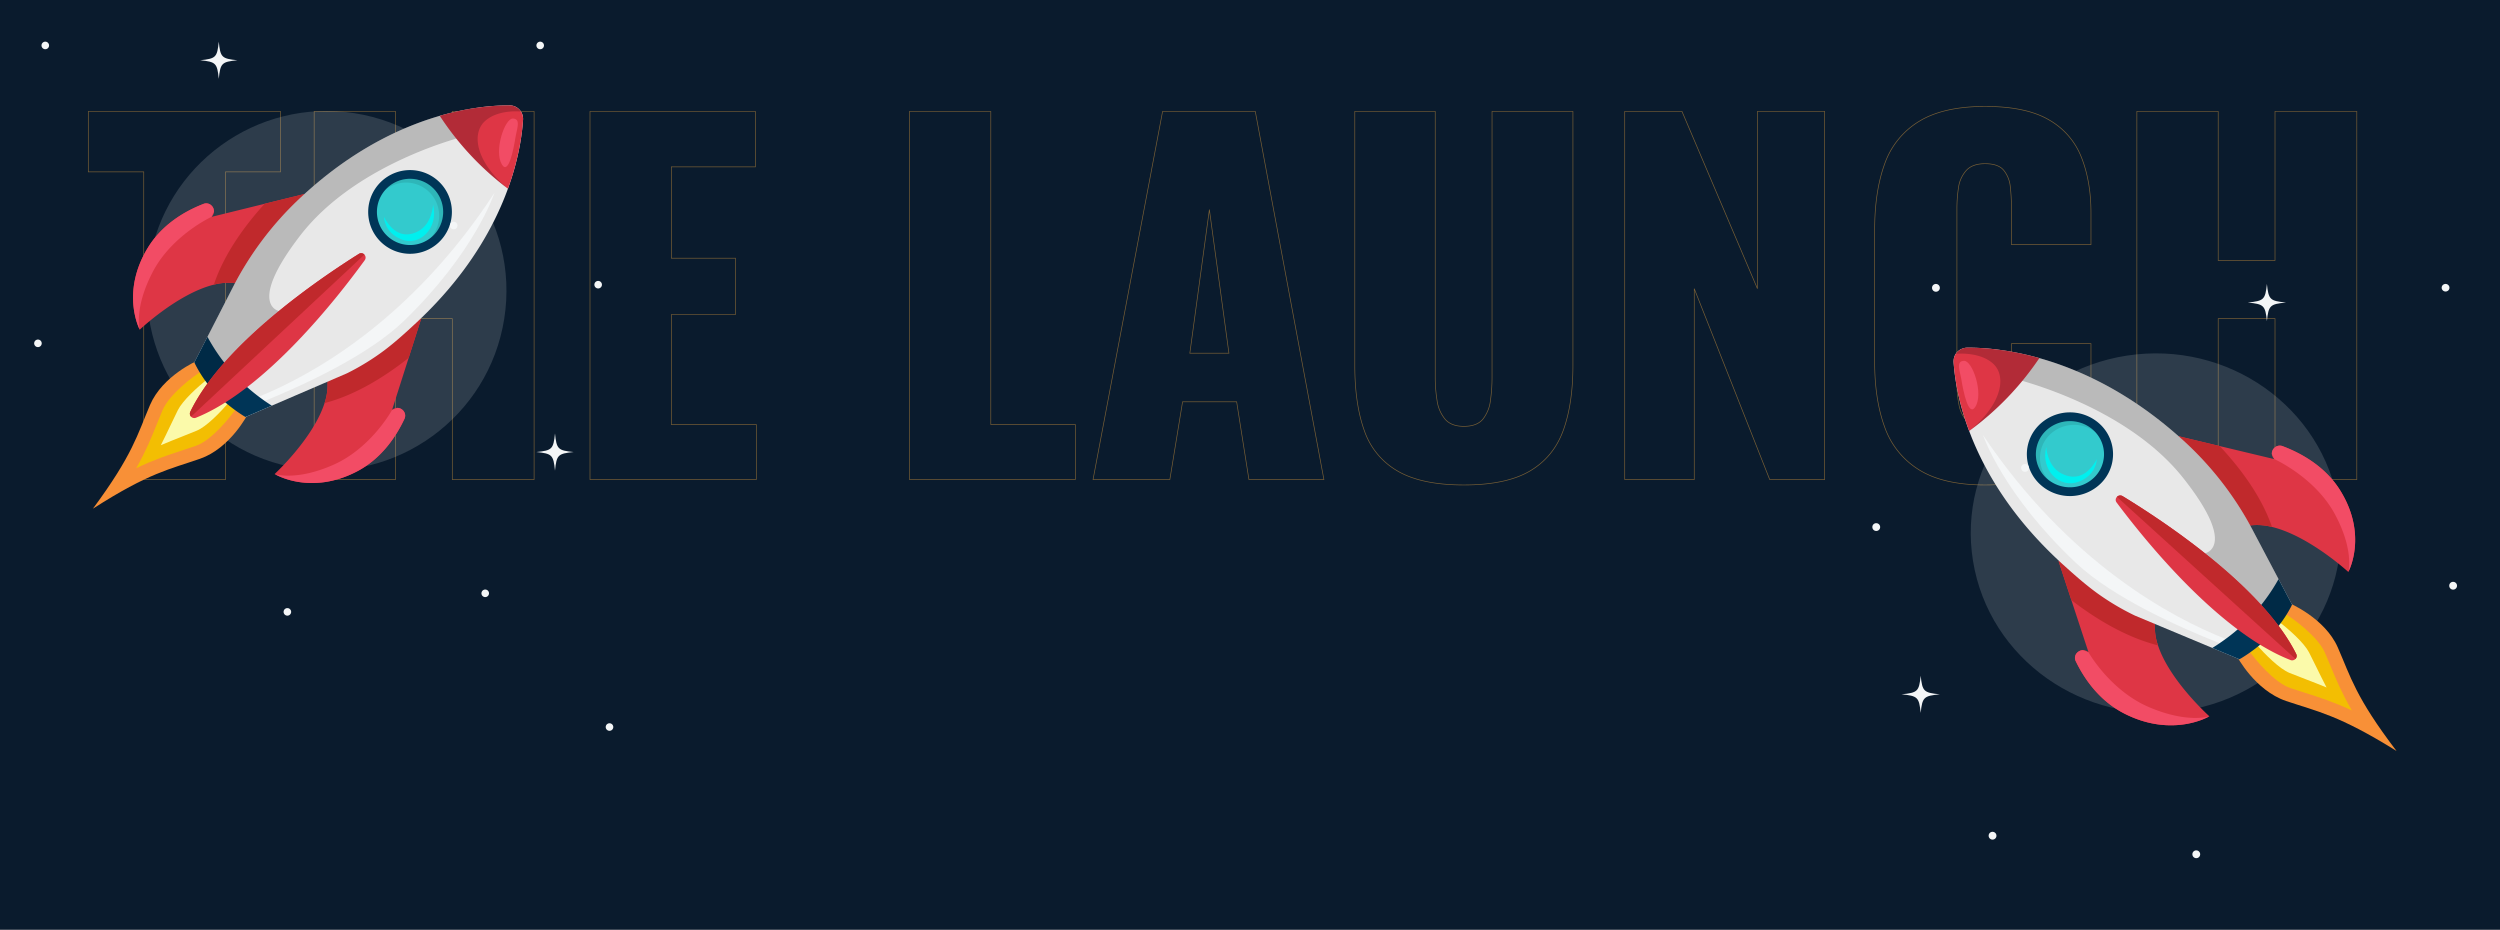 <?xml version="1.0" encoding="utf-8"?>
<svg xmlns="http://www.w3.org/2000/svg" xmlns:xlink="http://www.w3.org/1999/xlink" width="1920" height="714" viewBox="0 0 1920 714">
  <rect x="0" y="0" width="1920" height="714" fill="#808080" stroke="none"/>
  <defs>
    <clipPath id="clip-Artboard_1">
      <rect width="1920" height="714"/>
    </clipPath>
  </defs>
  <g id="Artboard_1" data-name="Artboard – 1" clip-path="url(#clip-Artboard_1)">
    <rect width="1920" height="714" fill="#0a1b2d"/>
    <path id="Path_13533" data-name="Path 13533" d="M-837.6,0V-236.273h-42.578V-282.69h147.627v46.417H-774.78V0Zm130.875,0V-282.69h62.471v114.472h43.625V-282.69h62.82V0h-62.82V-123.546h-43.625V0Zm211.843,0V-282.69h127.036v42.578h-64.565v70.149H-383.2v43.276h-49.209v84.458h65.263V0Zm245.347,0V-282.69h62.471V-42.229h64.914V0Zm141,0,53.4-282.69h71.2L68.753,0H11.168L1.745-59.679H-39.786L-49.558,0ZM-34.2-97.022H-4.188L-19.2-207.306ZM176.245,4.188q-32.457,0-50.779-10.645A57.035,57.035,0,0,1,99.814-37.518Q92.485-57.934,92.485-87.6V-282.69h61.773V-78.176a110.282,110.282,0,0,0,1.4,17.45,28.725,28.725,0,0,0,6.107,14.309q4.712,5.584,14.484,5.584,10.121,0,14.658-5.584a28.451,28.451,0,0,0,5.758-14.309,125.712,125.712,0,0,0,1.221-17.45V-282.69h62.122V-87.6q0,29.665-7.5,50.082T226.85-6.457Q208.7,4.188,176.245,4.188ZM299.791,0V-282.69h43.974L401.7-146.58V-282.69h51.652V0H411.122L353.188-146.58V0ZM576.548,4.188q-32.108,0-50.78-11.692A62.979,62.979,0,0,1,499.419-40.31q-7.678-21.114-7.678-49.733V-191.95q0-29.316,7.678-50.431a62.136,62.136,0,0,1,26.349-32.632q18.672-11.517,50.78-11.517,31.41,0,49.034,10.3a56.832,56.832,0,0,1,24.953,28.792q7.329,18.5,7.329,42.578v24.43H596.79V-208.7a142.227,142.227,0,0,0-.872-16.054,23.671,23.671,0,0,0-5.061-12.738q-4.188-5.061-14.309-5.061-9.772,0-14.484,5.235a24.746,24.746,0,0,0-5.933,13.087,107.839,107.839,0,0,0-1.221,16.577V-74.686a88.245,88.245,0,0,0,1.57,17.276,23.883,23.883,0,0,0,6.282,12.564q4.711,4.712,13.786,4.711,9.772,0,13.96-5.06a25.152,25.152,0,0,0,5.235-13.088,126.707,126.707,0,0,0,1.047-16.4v-29.665h61.075v24.43q0,24.081-7.155,43.1A59.094,59.094,0,0,1,625.931-6.806Q608.307,4.188,576.548,4.188ZM693.114,0V-282.69h62.471v114.472H799.21V-282.69h62.82V0H799.21V-123.546H755.585V0Z" transform="translate(948 368.27)" fill="none" stroke="#fbb040" stroke-width="0.5" opacity="0.48"/>
    <g id="Group_34179" data-name="Group 34179" transform="translate(-3 -24046.73)">
      <ellipse id="Ellipse_1427" data-name="Ellipse 1427" cx="137.998" cy="137.998" rx="137.998" ry="137.998" transform="matrix(0.156, -0.988, 0.988, 0.156, 96.045, 24384.85)" fill="#f4f6f7" opacity="0.15"/>
      <g id="Group_34175" data-name="Group 34175" transform="translate(74.341 24127.658)">
        <g id="Group_34168" data-name="Group 34168" transform="translate(0 195.949)">
          <path id="Path_13542" data-name="Path 13542" d="M304.588,264.818c-23.264,8.108-38.948,10.587-82.03,38.189-.094.058-.187.117-.281.186.07-.094.134-.184.2-.275,30.436-41.127,33.966-56.609,43.619-79.275,9.7-22.767,36.651-34.263,36.651-34.263L323.5,208.472l.083.09,17.655,21.992S327.954,256.673,304.588,264.818Z" transform="translate(-222.277 -189.378)" fill="#f89037"/>
          <path id="Path_13543" data-name="Path 13543" d="M243.081,269.148c7.581-13.371,11.673-23.533,15.9-34.022,1.374-3.413,2.8-6.943,4.344-10.577,5.091-11.953,23.232-25.94,30.566-30.273l13.048,13.957,13.415,14.349c-4.8,7.022-19.1,25.081-31.41,29.371-3.73,1.3-7.346,2.481-10.844,3.621C267.345,259.084,256.932,262.482,243.081,269.148Z" transform="translate(-209.806 -186.442)" fill="#f3be02"/>
          <path id="Path_13544" data-name="Path 13544" d="M254.9,249.411c2.69-5.289,5.056-10.267,7.388-15.172l.029-.059c1.788-3.762,3.637-7.65,5.608-11.614,3.708-7.457,15.126-17.96,24.011-24.854l16.321,17.458c-7.837,9.374-18.5,20.06-25.7,23.053-4.093,1.7-8.106,3.288-11.986,4.822l-.046.018C265.48,245.059,260.359,247.082,254.9,249.411Z" transform="translate(-202.719 -184.382)" fill="#fbfaaa"/>
        </g>
        <g id="Group_34169" data-name="Group 34169" transform="translate(30.851 68.031)">
          <path id="Path_13545" data-name="Path 13545" d="M319.88,177.889a43.318,43.318,0,0,0-16.281,1.188c-27.639,6.836-56.91,34.564-56.91,34.564a.025.025,0,0,1,0-.013c-.353-.672-14.678-28.6,6.206-62.879,10.959-17.981,28.39-28.1,42.646-33.673a5.751,5.751,0,0,1,6.481,1.425,6.233,6.233,0,0,1,1.692,4.415,5.812,5.812,0,0,1-1.932,4.09l40.848-10.062,30.586-7.535a.035.035,0,0,0,.013-.006C357.112,142.912,319.88,177.889,319.88,177.889Z" transform="translate(-241.565 -109.402)" fill="#de3645"/>
          <path id="Path_13546" data-name="Path 13546" d="M246.685,210.92c-.353-.672-14.678-28.6,6.206-62.879,10.959-17.981,28.39-28.1,42.646-33.673a5.751,5.751,0,0,1,6.481,1.425,6.233,6.233,0,0,1,1.692,4.414q-.883,1.967-1.932,4.09s-30.215,13.97-44.961,42.032C242.3,193.953,246.55,210.413,246.685,210.92Z" transform="translate(-241.565 -106.692)" fill="#f24c65"/>
          <path id="Path_13547" data-name="Path 13547" d="M296.631,177.888a43.318,43.318,0,0,0-16.281,1.188c8.049-24.139,24.344-46,39.023-62.132l30.586-7.535a.035.035,0,0,0,.013-.006C333.863,142.912,296.631,177.888,296.631,177.888Z" transform="translate(-218.316 -109.401)" fill="#c0292c"/>
        </g>
        <g id="Group_34170" data-name="Group 34170" transform="translate(139.595 163.872)">
          <path id="Path_13548" data-name="Path 13548" d="M350.146,217.94a43.3,43.3,0,0,1-2.281,16.164c-8.679,27.117-38.312,54.457-38.312,54.457a.036.036,0,0,0,.011.006c.646.4,27.554,16.569,63.154-1.963,18.677-9.725,29.945-26.437,36.464-40.285a5.748,5.748,0,0,0-.987-6.561,6.239,6.239,0,0,0-4.291-1.985,5.818,5.818,0,0,0-4.211,1.652l12.786-40.081,9.576-30.009a.035.035,0,0,1,.006-.013C387.548,183.144,350.146,217.94,350.146,217.94Z" transform="translate(-309.554 -169.323)" fill="#de3645"/>
          <path id="Path_13549" data-name="Path 13549" d="M309.561,262.913c.646.4,27.554,16.569,63.154-1.963,18.677-9.725,29.945-26.437,36.464-40.285a5.748,5.748,0,0,0-.987-6.561,6.239,6.239,0,0,0-4.291-1.985q-2.022.749-4.211,1.652S383.72,242.979,354.73,255.8C326.194,268.426,310.057,263.081,309.561,262.913Z" transform="translate(-309.55 -143.669)" fill="#f24c65"/>
          <path id="Path_13550" data-name="Path 13550" d="M335.788,217.939a43.3,43.3,0,0,1-2.281,16.164c24.625-6.407,47.534-21.2,64.615-34.758l9.576-30.009a.036.036,0,0,1,.006-.013C373.189,183.143,335.788,217.939,335.788,217.939Z" transform="translate(-295.195 -169.322)" fill="#c0292c"/>
        </g>
        <path id="Path_13551" data-name="Path 13551" d="M442.018,233.278c-9.485,8.866-17.2,15.771-25.331,21.889a184.979,184.979,0,0,1-27.779,17.122c-.353.186-.715.357-1.08.512l-18.451,7.944-20.385,8.775-38.785,16.7L270.99,264.271l2.19-4.266L290.26,226.7l10.126-19.75a249.921,249.921,0,0,1,50.461-67.607c.587-.555,1.185-1.12,1.782-1.678,28.549-26.69,56.723-43.432,81.711-53.886q2.67-1.118,5.289-2.14,6.288-2.452,12.263-4.4,2.574-.845,5.078-1.6,1.279-.389,2.537-.75a210.251,210.251,0,0,1,29.1-6.257,173.4,173.4,0,0,1,24.123-1.769A10.363,10.363,0,0,1,523.416,78.3c-.734,11.035-3.292,29.716-11.588,52.563-.326.9-.667,1.812-1.012,2.725q-.916,2.44-1.927,4.936-2.351,5.808-5.219,11.913-1.159,2.471-2.42,4.986C489.143,179.636,470.549,206.606,442.018,233.278Z" transform="translate(-193.076 -66.868)" fill="#e8e8e8"/>
        <path id="Path_13552" data-name="Path 13552" d="M413.331,207.283c54.521-52.715,69.362-97.733,69.592-98.434-64.184,98.56-141.372,140.5-180.965,156.583q2.21,1.667,4.5,3.26C335.959,256.664,385.886,233.817,413.331,207.283Z" transform="translate(-174.512 -41.702)" fill="#f4f6f7"/>
        <path id="Path_13553" data-name="Path 13553" d="M330.486,230.865,310.208,239.6q-3.273-2.018-6.355-4.179-2.608-1.831-5.075-3.775a102.247,102.247,0,0,1-15.713-15.224,92.539,92.539,0,0,1-12.074-18.771L281.068,178a145.161,145.161,0,0,0,15.707,23.315,140.141,140.141,0,0,0,23.747,22.658q2.21,1.667,4.5,3.26Q327.7,229.1,330.486,230.865Z" transform="translate(-193.075 -0.248)" fill="#003557"/>
        <path id="Path_13554" data-name="Path 13554" d="M283.065,282.38a92.541,92.541,0,0,1-12.074-18.771l10.077-19.646,9.192-17.928,10.126-19.75a249.921,249.921,0,0,1,50.461-67.607c.587-.555,1.185-1.12,1.782-1.678,38.633-36.117,76.583-54.022,106.88-62.769a210.251,210.251,0,0,1,29.1-6.257c1.033,7.631,4.2,8.631-5.747,20.826,0,0-86.19,19.557-130.789,77.649-40.855,53.215-16.108,57.673-16.108,57.673l-39.191,43.156Z" transform="translate(-193.075 -66.206)" opacity="0.2"/>
        <g id="Group_34171" data-name="Group 34171" transform="translate(74.47 113.511)">
          <path id="Path_13555" data-name="Path 13555" d="M273.493,264.222a3.385,3.385,0,0,1-4.312-4.611c24.975-51.744,98.64-101.9,129.439-121.227a3.376,3.376,0,0,1,4.53,4.845C381.791,172.657,326.8,242.783,273.493,264.222Z" transform="translate(-268.836 -137.836)" fill="#de3645"/>
          <path id="Path_13556" data-name="Path 13556" d="M402.89,138.931,269.758,263.395a3.344,3.344,0,0,1-.576-3.783c24.975-51.744,98.64-101.9,129.439-121.227A3.3,3.3,0,0,1,402.89,138.931Z" transform="translate(-268.836 -137.836)" fill="#c0292c"/>
        </g>
        <g id="Group_34173" data-name="Group 34173" transform="translate(211.429 49.696)">
          <g id="Group_34172" data-name="Group 34172">
            <path id="Path_13557" data-name="Path 13557" d="M408.56,153.56a32.143,32.143,0,1,1,1.529-45.431A32.141,32.141,0,0,1,408.56,153.56Z" transform="translate(-354.466 -97.938)" fill="#003557"/>
            <path id="Path_13558" data-name="Path 13558" d="M401.445,146.129c-.082.075-.165.154-.248.226a25.443,25.443,0,0,1-35.449-1.193c-.078-.077-.157-.162-.234-.242a25.433,25.433,0,1,1,35.93,1.209Z" transform="translate(-351.942 -95.415)" fill="#33cacd"/>
            <path id="Path_13559" data-name="Path 13559" d="M403.366,140.723a25.423,25.423,0,0,0-39.113-31.733q-.768.717-1.456,1.479a25.43,25.43,0,0,1,37.514,33.11,24.879,24.879,0,0,1-2.93,3.915c.461-.358.908-.744,1.347-1.14.083-.072.168-.15.248-.226A25.412,25.412,0,0,0,403.366,140.723Z" transform="translate(-349.471 -95.414)" opacity="0.1"/>
          </g>
          <path id="Path_13560" data-name="Path 13560" d="M399.751,114.565s-.542,14.507-11.291,20.313c-11.77,6.358-20.862-.181-26.41-10.975,0,0-.048,11.822,13.373,17.274C389.429,146.869,404.2,132.61,399.751,114.565Z" transform="translate(-349.919 -87.971)" fill="#00f0ef"/>
        </g>
        <g id="Group_34174" data-name="Group 34174" transform="translate(266.434 0)">
          <path id="Path_13561" data-name="Path 13561" d="M441.176,130.861a221.978,221.978,0,0,1-52.321-55.966c23.354-6.742,42.165-8.036,53.223-8.026a10.478,10.478,0,0,1,9.075,4.733,11,11,0,0,1,1.612,6.7C452.03,89.332,449.473,108.014,441.176,130.861Z" transform="translate(-388.855 -66.868)" fill="#de3645"/>
          <path id="Path_13562" data-name="Path 13562" d="M429.938,87.546c.336-2.118.784-3.549,1.411-6.828.979-5.112.171-7.333-3.328-7.527-6.367-.352-14.9,25.244-8.427,35.449C424.63,116.577,428.478,96.751,429.938,87.546Z" transform="translate(-371.814 -63.08)" fill="#f24c65"/>
          <path id="Path_13563" data-name="Path 13563" d="M441.176,130.861a221.978,221.978,0,0,1-52.321-55.966c23.354-6.742,42.165-8.036,53.223-8.026a10.478,10.478,0,0,1,9.075,4.733c-2.23-.211-18.288-1.372-27.81,7.529C413.09,88.715,416.492,110.293,441.176,130.861Z" transform="translate(-388.855 -66.868)" opacity="0.2"/>
        </g>
      </g>
      <g id="Group_34176" data-name="Group 34176" transform="translate(-198.776 24078.73)">
        <path id="Path_13564" data-name="Path 13564" d="M302.341,50.548c-12.042,1.23-13.04,2.228-14.27,14.27-1.23-12.042-2.228-13.04-14.27-14.27,12.042-1.23,13.04-2.226,14.27-14.27C289.3,48.322,290.3,49.318,302.341,50.548Z" transform="translate(81.726 -36.278)" fill="#f4f6f7"/>
        <path id="Path_13565" data-name="Path 13565" d="M463.781,238.67c-12.042,1.23-13.04,2.228-14.27,14.27-1.23-12.042-2.226-13.04-14.27-14.27,12.042-1.23,13.04-2.226,14.27-14.27C450.74,236.444,451.738,237.44,463.781,238.67Z" transform="translate(178.502 76.492)" fill="#f4f6f7"/>
        <path id="Path_13566" data-name="Path 13566" d="M80.061,158.313c-12.042,1.23-13.04,2.228-14.27,14.27-1.23-12.042-2.228-13.04-14.27-14.27,12.042-1.23,13.04-2.228,14.27-14.27C67.02,156.085,68.018,157.083,80.061,158.313Z" transform="translate(-51.52 28.322)" fill="#f4f6f7"/>
        <path id="Path_13567" data-name="Path 13567" d="M199.883,182.217a2.9,2.9,0,1,1-2.9-2.9A2.9,2.9,0,0,1,199.883,182.217Z" transform="translate(33.934 49.464)" fill="#f4f6f7"/>
        <path id="Path_13568" data-name="Path 13568" d="M92.51,242.176a2.9,2.9,0,1,1-2.9-2.9A2.9,2.9,0,0,1,92.51,242.176Z" transform="translate(-30.431 85.407)" fill="#f4f6f7"/>
        <path id="Path_13569" data-name="Path 13569" d="M157.5,103.237a2.9,2.9,0,1,1-2.9-2.9A2.9,2.9,0,0,1,157.5,103.237Z" transform="translate(8.529 2.119)" fill="#f4f6f7"/>
        <path id="Path_13570" data-name="Path 13570" d="M399.513,125.644a2.9,2.9,0,1,1-2.9-2.9A2.9,2.9,0,0,1,399.513,125.644Z" transform="translate(153.603 15.551)" fill="#f4f6f7"/>
        <path id="Path_13571" data-name="Path 13571" d="M319.65,311.162a2.9,2.9,0,1,1-2.9-2.9A2.9,2.9,0,0,1,319.65,311.162Z" transform="translate(105.729 126.761)" fill="#f4f6f7"/>
        <path id="Path_13572" data-name="Path 13572" d="M414.651,302.249a2.9,2.9,0,1,1-2.9-2.9A2.9,2.9,0,0,1,414.651,302.249Z" transform="translate(162.678 121.418)" fill="#f4f6f7"/>
        <path id="Path_13573" data-name="Path 13573" d="M468.878,154.054a2.9,2.9,0,1,1-2.9-2.9A2.9,2.9,0,0,1,468.878,154.054Z" transform="translate(195.184 32.582)" fill="#f4f6f7"/>
        <path id="Path_13574" data-name="Path 13574" d="M78.688,57.027a2.9,2.9,0,1,1-2.9-2.9A2.9,2.9,0,0,1,78.688,57.027Z" transform="translate(-38.716 -25.581)" fill="#f4f6f7"/>
        <path id="Path_13575" data-name="Path 13575" d="M441.049,39.183a2.9,2.9,0,1,1-2.9-2.9A2.9,2.9,0,0,1,441.049,39.183Z" transform="translate(178.502 -36.278)" fill="#f4f6f7"/>
        <path id="Path_13576" data-name="Path 13576" d="M474.326,366.457a2.9,2.9,0,1,1-2.9-2.9A2.9,2.9,0,0,1,474.326,366.457Z" transform="translate(198.45 159.908)" fill="#f4f6f7"/>
        <path id="Path_13577" data-name="Path 13577" d="M203.276,40.05a2.9,2.9,0,1,1-1.907-3.639A2.906,2.906,0,0,1,203.276,40.05Z" transform="translate(36.047 -36.278)" fill="#f4f6f7"/>
      </g>
    </g>
    <g id="Group_34180" data-name="Group 34180" transform="translate(1627.776 -23860.66)">
      <path id="Path_13588" data-name="Path 13588" d="M138.1,284.644c76.272-.349,138.386-64.21,138.735-142.638S215.64.283,139.368.632.981,64.842.632,143.27,61.831,284.993,138.1,284.644Z" transform="translate(-91.37 24429.352) rotate(-98.974)" fill="#f4f6f7" opacity="0.15"/>
      <g id="Group_34175-2" data-name="Group 34175" transform="translate(-127.431 24127.658)">
        <g id="Group_34168-2" data-name="Group 34168" transform="translate(217.694 195.949)">
          <path id="Path_13542-2" data-name="Path 13542" d="M260.02,264.818c23.956,8.108,40.106,10.587,84.468,38.189.1.058.193.117.29.186-.072-.094-.138-.184-.206-.275-31.341-41.127-34.976-56.609-44.915-79.275-9.986-22.767-37.741-34.263-37.741-34.263l-21.373,19.094-.086.09-18.18,21.992S235.959,256.673,260.02,264.818Z" transform="translate(-222.277 -189.378)" fill="#f89037"/>
          <path id="Path_13543-2" data-name="Path 13543" d="M322.646,269.148c-7.807-13.371-12.02-23.533-16.368-34.022-1.415-3.413-2.879-6.943-4.473-10.577-5.242-11.953-23.923-25.94-31.474-30.273l-13.436,13.957-13.813,14.349c4.946,7.022,19.667,25.081,32.344,29.371,3.841,1.3,7.565,2.481,11.167,3.621C297.661,259.084,308.383,262.482,322.646,269.148Z" transform="translate(-234.41 -186.442)" fill="#f3be02"/>
          <path id="Path_13544-2" data-name="Path 13544" d="M309.845,249.411c-2.77-5.289-5.206-10.267-7.608-15.172l-.03-.059c-1.841-3.762-3.745-7.65-5.774-11.614-3.818-7.457-15.576-17.96-24.725-24.854L254.9,215.17c8.07,9.374,19.049,20.06,26.459,23.053,4.215,1.7,8.347,3.288,12.343,4.822l.048.018C298.954,245.059,304.227,247.082,309.845,249.411Z" transform="translate(-241.08 -184.382)" fill="#fbfaaa"/>
        </g>
        <g id="Group_34169-2" data-name="Group 34169" transform="translate(172.852 68.031)">
          <path id="Path_13545-2" data-name="Path 13545" d="M296.5,177.889a45.889,45.889,0,0,1,16.765,1.188c28.46,6.836,58.6,34.564,58.6,34.564a.025.025,0,0,0,0-.013c.364-.672,15.115-28.6-6.39-62.879-11.285-17.981-29.234-28.1-43.914-33.673a6.043,6.043,0,0,0-6.674,1.425,6.133,6.133,0,0,0-1.743,4.415,5.744,5.744,0,0,0,1.99,4.09l-42.063-10.062-31.5-7.535a.036.036,0,0,1-.013-.006C258.157,142.912,296.5,177.889,296.5,177.889Z" transform="translate(-241.565 -109.402)" fill="#de3645"/>
          <path id="Path_13546-2" data-name="Path 13546" d="M300.289,210.92c.364-.672,15.115-28.6-6.39-62.879-11.285-17.981-29.234-28.1-43.914-33.673a6.043,6.043,0,0,0-6.674,1.425,6.133,6.133,0,0,0-1.743,4.414q.909,1.967,1.99,4.09s31.113,13.97,46.3,42.032C304.8,193.953,300.428,210.413,300.289,210.92Z" transform="translate(-169.987 -106.692)" fill="#f24c65"/>
          <path id="Path_13547-2" data-name="Path 13547" d="M335.277,177.888a45.889,45.889,0,0,1,16.765,1.188c-8.288-24.139-25.067-46-40.184-62.132l-31.5-7.535a.037.037,0,0,1-.013-.006C296.939,142.912,335.277,177.888,335.277,177.888Z" transform="translate(-280.347 -109.401)" fill="#c0292c"/>
        </g>
        <g id="Group_34170-2" data-name="Group 34170" transform="translate(80.596 163.872)">
          <path id="Path_13548-2" data-name="Path 13548" d="M383.608,217.94a42.142,42.142,0,0,0,2.349,16.164c8.937,27.117,39.451,54.457,39.451,54.457a.038.038,0,0,1-.012.006c-.665.4-28.373,16.569-65.032-1.963-19.232-9.725-30.835-26.437-37.548-40.285a5.624,5.624,0,0,1,1.016-6.561,6.507,6.507,0,0,1,4.419-1.985,6.091,6.091,0,0,1,4.336,1.652l-13.166-40.081-9.861-30.009a.035.035,0,0,0-.007-.013C345.095,183.144,383.608,217.94,383.608,217.94Z" transform="translate(-309.554 -169.323)" fill="#de3645"/>
          <path id="Path_13549-2" data-name="Path 13549" d="M412.769,262.913c-.665.4-28.373,16.569-65.032-1.963-19.232-9.725-30.835-26.437-37.548-40.285A5.624,5.624,0,0,1,311.2,214.1a6.507,6.507,0,0,1,4.419-1.985q2.083.749,4.336,1.652s16.445,29.208,46.3,42.034C395.642,268.426,412.258,263.081,412.769,262.913Z" transform="translate(-296.927 -143.669)" fill="#f24c65"/>
          <path id="Path_13550-2" data-name="Path 13550" d="M407.561,217.939A42.142,42.142,0,0,0,409.91,234.1c-25.357-6.407-48.947-21.2-66.536-34.758l-9.861-30.009a.035.035,0,0,0-.007-.013C369.048,183.143,407.561,217.939,407.561,217.939Z" transform="translate(-333.507 -169.322)" fill="#c0292c"/>
        </g>
        <path id="Path_13551-2" data-name="Path 13551" d="M354.837,233.278c9.767,8.866,17.712,15.771,26.084,21.889a191.516,191.516,0,0,0,28.605,17.122c.364.186.736.357,1.112.512l19,7.944,20.991,8.775,39.938,16.7,40.383-41.949-2.255-4.266L511.106,226.7l-10.427-19.75a250.63,250.63,0,0,0-51.961-67.607c-.6-.555-1.22-1.12-1.835-1.678-29.4-26.69-58.409-43.432-84.14-53.886q-2.75-1.118-5.447-2.14-6.475-2.452-12.628-4.4-2.651-.845-5.229-1.6-1.317-.389-2.612-.75a222.1,222.1,0,0,0-29.964-6.257,183.777,183.777,0,0,0-24.84-1.769c-6.707,0-11.453,4.933-11,11.431.756,11.035,3.39,29.716,11.932,52.563.336.9.687,1.812,1.043,2.725q.944,2.44,1.985,4.936,2.421,5.808,5.374,11.913,1.193,2.471,2.492,4.986C306.311,179.636,325.458,206.606,354.837,233.278Z" transform="translate(-270.985 -66.868)" fill="#e8e8e8"/>
        <path id="Path_13552-2" data-name="Path 13552" d="M373.619,207.283c-56.141-52.715-71.424-97.733-71.661-98.434,66.092,98.56,145.575,140.5,186.345,156.583q-2.275,1.667-4.633,3.26C453.291,256.664,401.88,233.817,373.619,207.283Z" transform="translate(-279.344 -41.702)" fill="#f4f6f7"/>
        <path id="Path_13553-2" data-name="Path 13553" d="M270.991,230.865l20.881,8.733q3.37-2.018,6.544-4.179,2.685-1.831,5.226-3.775a103.961,103.961,0,0,0,16.18-15.224,92.267,92.267,0,0,0,12.433-18.771L321.878,178A144.985,144.985,0,0,1,305.7,201.318a142.591,142.591,0,0,1-24.453,22.658q-2.275,1.667-4.633,3.26Q273.864,229.1,270.991,230.865Z" transform="translate(-72.292 -0.248)" fill="#003557"/>
        <path id="Path_13554-2" data-name="Path 13554" d="M483.988,282.38a92.268,92.268,0,0,0,12.433-18.771l-10.376-19.646-9.465-17.928-10.427-19.75a250.63,250.63,0,0,0-51.961-67.607c-.6-.555-1.22-1.12-1.835-1.678C372.575,100.882,333.5,82.977,302.3,74.23a222.1,222.1,0,0,0-29.964-6.257c-1.064,7.631-4.328,8.631,5.918,20.826,0,0,88.752,19.557,134.677,77.649,42.069,53.215,16.587,57.673,16.587,57.673l40.356,43.156Z" transform="translate(-236.459 -66.206)" opacity="0.2"/>
        <g id="Group_34171-2" data-name="Group 34171" transform="translate(124.51 113.511)">
          <path id="Path_13555-2" data-name="Path 13555" d="M403.042,264.222a3.515,3.515,0,0,0,3.847-.829,3.271,3.271,0,0,0,.593-3.783C381.765,207.867,305.91,157.715,274.2,138.384a3.469,3.469,0,0,0-4.4.549,3.226,3.226,0,0,0-.268,4.3C291.525,172.657,348.151,242.783,403.042,264.222Z" transform="translate(-268.836 -137.836)" fill="#de3645"/>
          <path id="Path_13556-2" data-name="Path 13556" d="M268.837,138.931l137.09,124.463a3.271,3.271,0,0,0,.593-3.783c-25.718-51.744-101.572-101.9-133.287-121.227A3.465,3.465,0,0,0,268.837,138.931Z" transform="translate(-267.876 -137.836)" fill="#c0292c"/>
        </g>
        <g id="Group_34173-2" data-name="Group 34173" transform="translate(56.282 49.696)">
          <g id="Group_34172-2" data-name="Group 34172">
            <path id="Path_13557-2" data-name="Path 13557" d="M364.961,153.56a33.794,33.794,0,0,0,46.781-1.529,31.492,31.492,0,0,0-1.575-45.431,33.8,33.8,0,0,0-46.781,1.529A31.492,31.492,0,0,0,364.961,153.56Z" transform="translate(-354.466 -97.938)" fill="#003557"/>
            <path id="Path_13558-2" data-name="Path 13558" d="M366.965,146.129c.084.075.17.154.255.226a26.759,26.759,0,0,0,36.5-1.193c.081-.077.161-.162.24-.242a25.362,25.362,0,0,0,4.137-5.689,24.876,24.876,0,0,0,.715-21.874,25.315,25.315,0,0,0-6.1-8.368,26.759,26.759,0,0,0-37,1.209,25.133,25.133,0,0,0-5.5,8.746,24.894,24.894,0,0,0,2.227,21.778A25.515,25.515,0,0,0,366.965,146.129Z" transform="translate(-351.742 -95.415)" fill="#33cacd"/>
            <path id="Path_13559-2" data-name="Path 13559" d="M366.563,140.723a24.924,24.924,0,0,1,3.276-30.524,26.757,26.757,0,0,1,37-1.209q.791.717,1.5,1.479a26.779,26.779,0,0,0-35.353,2.586,25.133,25.133,0,0,0-5.5,8.746,24.9,24.9,0,0,0,5.244,25.694c-.474-.358-.935-.744-1.387-1.14-.086-.072-.173-.15-.255-.226A25.571,25.571,0,0,1,366.563,140.723Z" transform="translate(-355.862 -95.414)" opacity="0.1"/>
          </g>
          <path id="Path_13560-2" data-name="Path 13560" d="M362.882,114.565s.558,14.507,11.626,20.313c12.12,6.358,21.482-.181,27.2-10.975,0,0,.049,11.822-13.771,17.274C373.51,146.869,358.3,132.61,362.882,114.565Z" transform="translate(-347.997 -87.971)" fill="#00f0ef"/>
        </g>
        <g id="Group_34174-2" data-name="Group 34174" transform="translate(0 0)">
          <path id="Path_13561-2" data-name="Path 13561" d="M400.818,130.861A224.736,224.736,0,0,0,454.7,74.894c-24.048-6.742-43.418-8.036-54.806-8.026a10.88,10.88,0,0,0-9.345,4.733,10.748,10.748,0,0,0-1.66,6.7C389.642,89.332,392.275,108.014,400.818,130.861Z" transform="translate(-388.855 -66.868)" fill="#de3645"/>
          <path id="Path_13562-2" data-name="Path 13562" d="M419.132,87.546c-.346-2.118-.807-3.549-1.453-6.828-1.008-5.112-.176-7.333,3.427-7.527,6.557-.352,15.347,25.244,8.678,35.449C424.6,116.577,420.635,96.751,419.132,87.546Z" transform="translate(-413.144 -63.08)" fill="#f24c65"/>
          <path id="Path_13563-2" data-name="Path 13563" d="M399.129,130.861a224.736,224.736,0,0,0,53.877-55.966c-24.048-6.742-43.418-8.036-54.806-8.026a10.88,10.88,0,0,0-9.345,4.733c2.3-.211,18.832-1.372,28.636,7.529C428.05,88.715,424.547,110.293,399.129,130.861Z" transform="translate(-387.166 -66.868)" opacity="0.2"/>
        </g>
      </g>
      <g id="Group_34176-2" data-name="Group 34176" transform="translate(-198.776 24078.73)">
        <path id="Path_13564-2" data-name="Path 13564" d="M273.8,50.548c12.4,1.23,13.428,2.228,14.695,14.27,1.267-12.042,2.294-13.04,14.695-14.27-12.4-1.23-13.428-2.226-14.695-14.27C287.228,48.322,286.2,49.318,273.8,50.548Z" transform="translate(23.492 -36.278)" fill="#f4f6f7"/>
        <path id="Path_13565-2" data-name="Path 13565" d="M435.24,238.67c12.4,1.23,13.428,2.228,14.695,14.27,1.267-12.042,2.293-13.04,14.695-14.27-12.4-1.23-13.428-2.226-14.695-14.27C448.668,236.444,447.64,237.44,435.24,238.67Z" transform="translate(-403.84 76.492)" fill="#f4f6f7"/>
        <path id="Path_13566-2" data-name="Path 13566" d="M51.52,158.313c12.4,1.23,13.428,2.228,14.695,14.27,1.267-12.042,2.294-13.04,14.695-14.27-12.4-1.23-13.428-2.228-14.695-14.27C64.948,156.085,63.92,157.083,51.52,158.313Z" transform="translate(611.867 28.322)" fill="#f4f6f7"/>
        <path id="Path_13567-2" data-name="Path 13567" d="M194.074,182.217a2.992,2.992,0,1,0,2.991-2.9A2.949,2.949,0,0,0,194.074,182.217Z" transform="translate(257.934 49.464)" fill="#f4f6f7"/>
        <path id="Path_13568-2" data-name="Path 13568" d="M86.7,242.176a2.992,2.992,0,1,0,2.991-2.9A2.949,2.949,0,0,0,86.7,242.176Z" transform="translate(542.15 85.407)" fill="#f4f6f7"/>
        <path id="Path_13569-2" data-name="Path 13569" d="M151.693,103.237a2.992,2.992,0,1,0,2.991-2.9A2.949,2.949,0,0,0,151.693,103.237Z" transform="translate(370.116 2.119)" fill="#f4f6f7"/>
        <path id="Path_13570-2" data-name="Path 13570" d="M393.7,125.644a2.992,2.992,0,1,0,2.991-2.9A2.949,2.949,0,0,0,393.7,125.644Z" transform="translate(-270.487 15.551)" fill="#f4f6f7"/>
        <path id="Path_13571-2" data-name="Path 13571" d="M313.841,311.162a2.992,2.992,0,1,0,2.991-2.9A2.949,2.949,0,0,0,313.841,311.162Z" transform="translate(-59.089 126.761)" fill="#f4f6f7"/>
        <path id="Path_13572-2" data-name="Path 13572" d="M408.842,302.249a2.992,2.992,0,1,0,2.991-2.9A2.949,2.949,0,0,0,408.842,302.249Z" transform="translate(-310.557 121.418)" fill="#f4f6f7"/>
        <path id="Path_13573-2" data-name="Path 13573" d="M463.069,154.054a2.992,2.992,0,1,0,2.991-2.9A2.949,2.949,0,0,0,463.069,154.054Z" transform="translate(-454.096 32.582)" fill="#f4f6f7"/>
        <path id="Path_13574-2" data-name="Path 13574" d="M72.879,57.027a2.992,2.992,0,1,0,2.991-2.9A2.949,2.949,0,0,0,72.879,57.027Z" transform="translate(578.737 -25.581)" fill="#f4f6f7"/>
        <path id="Path_13575-2" data-name="Path 13575" d="M435.24,39.183a2.992,2.992,0,1,0,2.991-2.9A2.949,2.949,0,0,0,435.24,39.183Z" transform="translate(-380.433 -36.278)" fill="#f4f6f7"/>
        <path id="Path_13576-2" data-name="Path 13576" d="M468.517,366.457a2.992,2.992,0,1,0,2.991-2.9A2.949,2.949,0,0,0,468.517,366.457Z" transform="translate(-468.517 159.908)" fill="#f4f6f7"/>
        <path id="Path_13577-2" data-name="Path 13577" d="M197.735,40.05a3.009,3.009,0,0,0,3.747,1.907,2.891,2.891,0,0,0,1.963-3.639,3.009,3.009,0,0,0-3.747-1.907A2.891,2.891,0,0,0,197.735,40.05Z" transform="translate(248.604 -36.278)" fill="#f4f6f7"/>
      </g>
    </g>
  </g>
</svg>